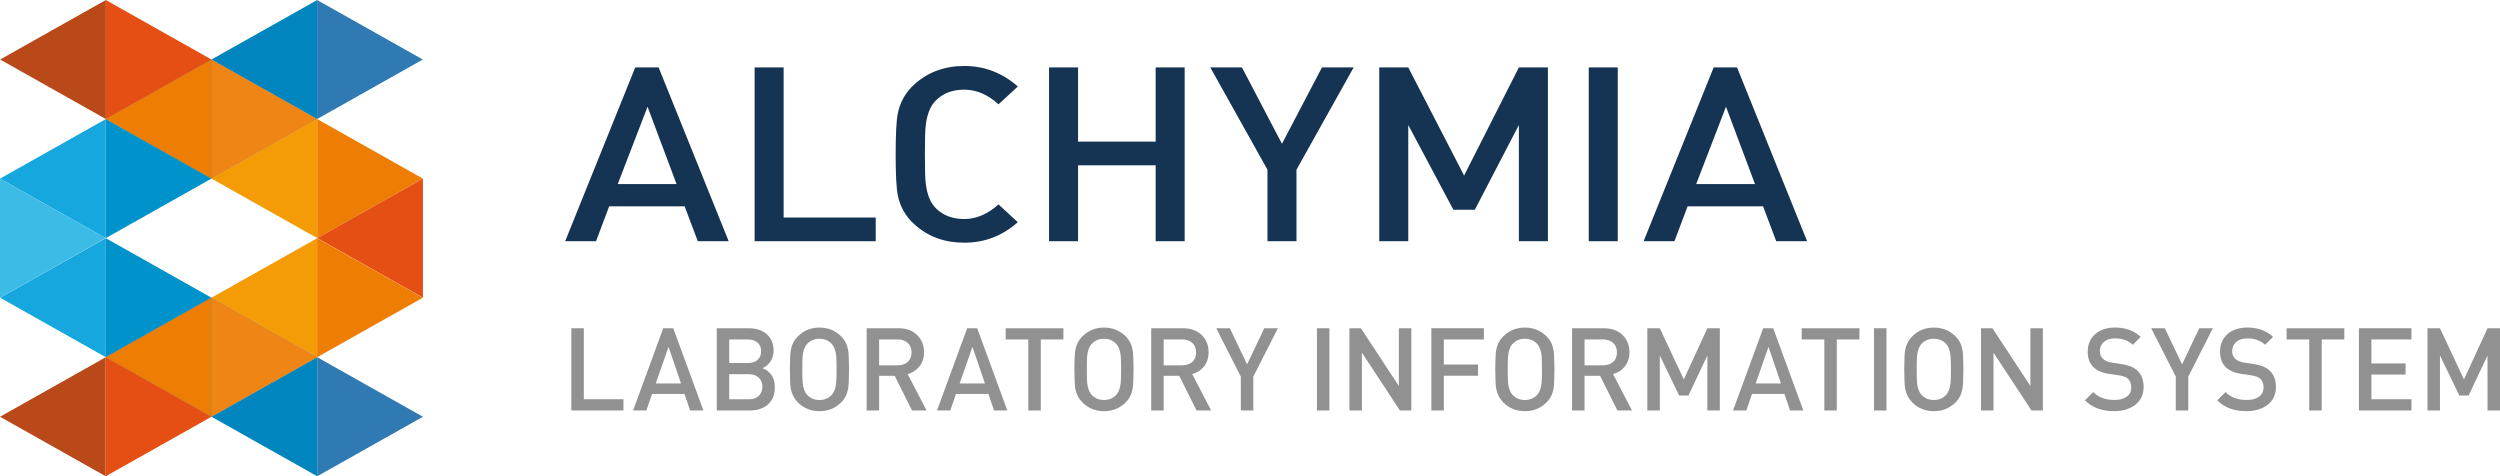 <svg xmlns="http://www.w3.org/2000/svg" id="Livello_1" viewBox="0 0 779.9 148.58"><defs><style>.cls-1{fill:#307ab4;}.cls-1,.cls-2,.cls-3,.cls-4,.cls-5,.cls-6,.cls-7,.cls-8,.cls-9,.cls-10,.cls-11,.cls-12,.cls-13,.cls-14{stroke-width:0px;}.cls-2{fill:#3bbbe5;}.cls-3{fill:#1b62a0;}.cls-4{fill:#153353;}.cls-5{fill:#15a7de;}.cls-6{fill:#2480c2;}.cls-7{fill:#b94918;}.cls-8{fill:#929191;}.cls-9{fill:#ef8514;}.cls-10{fill:#e54f13;}.cls-11{fill:#ed7e03;}.cls-12{fill:#f49b05;}.cls-13{fill:#0085be;}.cls-14{fill:#0092ca;}</style></defs><path class="cls-4" d="m227.31,75.25h-9.63l-4.1-10.89h-23.54l-4.1,10.89h-9.63l21.86-54.22h7.29l21.86,54.22Zm-16.25-17.82l-9.05-24.14-9.3,24.14h18.34Z"></path><path class="cls-4" d="m273.19,75.25h-37.78V21.03h9.05v46.83h28.73v7.39Z"></path><path class="cls-4" d="m317.52,69.31c-4.8,4.26-10.36,6.4-16.67,6.4s-11.42-1.93-15.66-5.79c-2.68-2.44-4.39-5.43-5.11-8.98-.45-2.23-.67-6.5-.67-12.79s.22-10.56.67-12.79c.72-3.55,2.43-6.55,5.11-8.99,4.24-3.86,9.46-5.79,15.66-5.79s11.86,2.13,16.67,6.4l-6.03,5.56c-3.35-3.05-6.9-4.57-10.64-4.57s-6.56,1.09-8.8,3.27c-1.79,1.73-2.88,4.39-3.27,8-.17,1.27-.25,4.24-.25,8.91s.08,7.64.25,8.91c.39,3.61,1.48,6.27,3.27,8,2.23,2.18,5.17,3.27,8.8,3.27s7.29-1.52,10.64-4.57l6.03,5.56Z"></path><path class="cls-4" d="m369.57,75.25h-9.05v-23.68h-24.21v23.68h-9.05V21.03h9.05v23.15h24.21v-23.15h9.05v54.22Z"></path><path class="cls-4" d="m422.29,21.03l-17.84,31.91v22.31h-9.05v-22.31l-17.84-31.91h9.88l12.48,23.83,12.48-23.83h9.88Z"></path><path class="cls-4" d="m482.88,75.25h-9.05v-36.25l-13.74,26.42h-6.7l-14.07-26.42v36.25h-9.05V21.03h9.05l17.42,33.73,17.09-33.73h9.05v54.22Z"></path><path class="cls-4" d="m504.68,75.25h-9.05V21.03h9.05v54.22Z"></path><path class="cls-4" d="m563.74,75.25h-9.63l-4.1-10.89h-23.54l-4.1,10.89h-9.63l21.86-54.22h7.29l21.86,54.22Zm-16.25-17.82l-9.05-24.14-9.3,24.14h18.34Z"></path><path class="cls-8" d="m194.49,128.05h-16.25v-25.65h3.89v22.15h12.36v3.49Z"></path><path class="cls-8" d="m219.44,128.05h-4.14l-1.77-5.15h-10.12l-1.77,5.15h-4.14l9.4-25.65h3.13l9.4,25.65Zm-6.99-8.43l-3.89-11.42-4,11.42h7.89Z"></path><path class="cls-8" d="m241.72,120.81c0,2.31-.71,4.09-2.13,5.35-1.42,1.26-3.29,1.89-5.62,1.89h-10.37v-25.65h9.98c2.38,0,4.26.63,5.66,1.89,1.39,1.26,2.09,2.97,2.09,5.13,0,1.3-.36,2.46-1.08,3.49-.65.91-1.44,1.56-2.38,1.95,2.57,1.03,3.85,3.01,3.85,5.94Zm-4.29-11.24c0-1.18-.38-2.08-1.14-2.72-.76-.64-1.77-.95-3.04-.95h-5.76v7.35h5.76c1.27,0,2.29-.32,3.04-.95.76-.64,1.14-1.54,1.14-2.72Zm.4,11.06c0-1.15-.37-2.09-1.12-2.81-.74-.72-1.78-1.08-3.1-1.08h-6.12v7.82h6.12c1.32,0,2.35-.36,3.1-1.08.74-.72,1.12-1.67,1.12-2.85Z"></path><path class="cls-8" d="m264.86,115.23c0,3-.1,5.02-.29,6.05-.29,1.68-1.01,3.1-2.16,4.25-1.83,1.82-4.08,2.74-6.77,2.74s-4.91-.91-6.74-2.74c-1.15-1.15-1.89-2.57-2.2-4.25-.19-1.06-.29-3.07-.29-6.05s.1-5,.29-6.05c.31-1.68,1.04-3.1,2.2-4.25,1.83-1.83,4.07-2.74,6.74-2.74s4.95.91,6.77,2.74c1.15,1.15,1.87,2.57,2.16,4.25.19,1.03.29,3.05.29,6.05Zm-3.89,0c0-2.19-.04-3.58-.11-4.18-.17-1.71-.64-2.97-1.41-3.78-.98-1.06-2.26-1.59-3.82-1.59s-2.83.53-3.82,1.59c-.77.82-1.24,2.08-1.41,3.78-.07.6-.11,1.99-.11,4.18s.04,3.58.11,4.18c.17,1.71.64,2.97,1.41,3.78.98,1.06,2.26,1.59,3.82,1.59s2.83-.53,3.82-1.59c.77-.82,1.24-2.08,1.41-3.78.07-.6.11-1.99.11-4.18Z"></path><path class="cls-8" d="m289.05,128.05h-4.54l-5.4-10.81h-4.86v10.81h-3.89v-25.65h9.94c2.4,0,4.33.7,5.78,2.09,1.45,1.39,2.18,3.19,2.18,5.4,0,1.75-.48,3.22-1.42,4.41-.95,1.19-2.18,1.99-3.69,2.4l5.91,11.35Zm-4.68-18.1c0-1.25-.4-2.24-1.19-2.97-.79-.72-1.85-1.09-3.17-1.09h-5.76v8.07h5.76c1.32,0,2.38-.36,3.17-1.07.79-.71,1.19-1.69,1.19-2.95Z"></path><path class="cls-8" d="m314.25,128.05h-4.14l-1.77-5.15h-10.12l-1.77,5.15h-4.14l9.4-25.65h3.13l9.4,25.65Zm-6.99-8.43l-3.89-11.42-4,11.42h7.89Z"></path><path class="cls-8" d="m331.74,105.9h-7.06v22.15h-3.89v-22.15h-7.06v-3.49h18.01v3.49Z"></path><path class="cls-8" d="m353.62,115.23c0,3-.1,5.02-.29,6.05-.29,1.68-1.01,3.1-2.16,4.25-1.83,1.82-4.08,2.74-6.77,2.74s-4.91-.91-6.74-2.74c-1.15-1.15-1.89-2.57-2.2-4.25-.19-1.06-.29-3.07-.29-6.05s.1-5,.29-6.05c.31-1.68,1.04-3.1,2.2-4.25,1.83-1.83,4.07-2.74,6.74-2.74s4.95.91,6.77,2.74c1.15,1.15,1.87,2.57,2.16,4.25.19,1.03.29,3.05.29,6.05Zm-3.89,0c0-2.19-.04-3.58-.11-4.18-.17-1.71-.64-2.97-1.41-3.78-.98-1.06-2.26-1.59-3.82-1.59s-2.83.53-3.82,1.59c-.77.82-1.24,2.08-1.41,3.78-.07.6-.11,1.99-.11,4.18s.04,3.58.11,4.18c.17,1.71.64,2.97,1.41,3.78.98,1.06,2.26,1.59,3.82,1.59s2.83-.53,3.82-1.59c.77-.82,1.24-2.08,1.41-3.78.07-.6.11-1.99.11-4.18Z"></path><path class="cls-8" d="m377.82,128.05h-4.54l-5.4-10.81h-4.86v10.81h-3.89v-25.65h9.94c2.4,0,4.33.7,5.78,2.09,1.45,1.39,2.18,3.19,2.18,5.4,0,1.75-.48,3.22-1.42,4.41-.95,1.19-2.18,1.99-3.69,2.4l5.91,11.35Zm-4.68-18.1c0-1.25-.4-2.24-1.19-2.97-.79-.72-1.85-1.09-3.17-1.09h-5.76v8.07h5.76c1.32,0,2.38-.36,3.17-1.07.79-.71,1.19-1.69,1.19-2.95Z"></path><path class="cls-8" d="m398.65,102.4l-7.67,15.09v10.55h-3.89v-10.55l-7.67-15.09h4.25l5.37,11.27,5.37-11.27h4.25Z"></path><path class="cls-8" d="m414.72,128.05h-3.89v-25.65h3.89v25.65Z"></path><path class="cls-8" d="m440.28,128.05h-3.57l-11.85-18.05v18.05h-3.89v-25.65h3.57l11.85,18.01v-18.01h3.89v25.65Z"></path><path class="cls-8" d="m462.92,105.9h-12.5v7.82h10.66v3.49h-10.66v10.84h-3.89v-25.65h16.39v3.49Z"></path><path class="cls-8" d="m484.92,115.23c0,3-.1,5.02-.29,6.05-.29,1.68-1.01,3.1-2.16,4.25-1.83,1.82-4.08,2.74-6.77,2.74s-4.91-.91-6.74-2.74c-1.15-1.15-1.89-2.57-2.2-4.25-.19-1.06-.29-3.07-.29-6.05s.1-5,.29-6.05c.31-1.68,1.04-3.1,2.2-4.25,1.83-1.83,4.07-2.74,6.74-2.74s4.95.91,6.77,2.74c1.15,1.15,1.87,2.57,2.16,4.25.19,1.03.29,3.05.29,6.05Zm-3.89,0c0-2.19-.04-3.58-.11-4.18-.17-1.71-.64-2.97-1.41-3.78-.98-1.06-2.26-1.59-3.82-1.59s-2.83.53-3.82,1.59c-.77.82-1.24,2.08-1.41,3.78-.07.6-.11,1.99-.11,4.18s.04,3.58.11,4.18c.17,1.71.64,2.97,1.41,3.78.98,1.06,2.26,1.59,3.82,1.59s2.83-.53,3.82-1.59c.77-.82,1.24-2.08,1.41-3.78.07-.6.11-1.99.11-4.18Z"></path><path class="cls-8" d="m509.11,128.05h-4.54l-5.4-10.81h-4.86v10.81h-3.89v-25.65h9.94c2.4,0,4.33.7,5.78,2.09,1.45,1.39,2.18,3.19,2.18,5.4,0,1.75-.48,3.22-1.42,4.41s-2.18,1.99-3.69,2.4l5.91,11.35Zm-4.68-18.1c0-1.25-.4-2.24-1.19-2.97-.79-.72-1.85-1.09-3.17-1.09h-5.76v8.07h5.76c1.32,0,2.38-.36,3.17-1.07.79-.71,1.19-1.69,1.19-2.95Z"></path><path class="cls-8" d="m536.52,128.05h-3.89v-17.15l-5.91,12.5h-2.88l-6.05-12.5v17.15h-3.89v-25.65h3.89l7.49,15.96,7.35-15.96h3.89v25.65Z"></path><path class="cls-8" d="m562.58,128.05h-4.14l-1.77-5.15h-10.12l-1.77,5.15h-4.14l9.4-25.65h3.13l9.4,25.65Zm-6.99-8.43l-3.89-11.42-4,11.42h7.89Z"></path><path class="cls-8" d="m580.07,105.9h-7.06v22.15h-3.89v-22.15h-7.06v-3.49h18.01v3.49Z"></path><path class="cls-8" d="m588.51,128.05h-3.89v-25.65h3.89v25.65Z"></path><path class="cls-8" d="m612.5,115.23c0,3-.1,5.02-.29,6.05-.29,1.68-1.01,3.1-2.16,4.25-1.83,1.82-4.08,2.74-6.77,2.74s-4.91-.91-6.74-2.74c-1.15-1.15-1.89-2.57-2.2-4.25-.19-1.06-.29-3.07-.29-6.05s.1-5,.29-6.05c.31-1.68,1.04-3.1,2.2-4.25,1.83-1.83,4.07-2.74,6.74-2.74s4.95.91,6.77,2.74c1.15,1.15,1.87,2.57,2.16,4.25.19,1.03.29,3.05.29,6.05Zm-3.89,0c0-2.19-.04-3.58-.11-4.18-.17-1.71-.64-2.97-1.41-3.78-.98-1.06-2.26-1.59-3.82-1.59s-2.83.53-3.82,1.59c-.77.82-1.24,2.08-1.41,3.78-.07.6-.11,1.99-.11,4.18s.04,3.58.11,4.18c.17,1.71.64,2.97,1.41,3.78.98,1.06,2.26,1.59,3.82,1.59s2.83-.53,3.82-1.59c.77-.82,1.24-2.08,1.41-3.78.07-.6.11-1.99.11-4.18Z"></path><path class="cls-8" d="m637.31,128.05h-3.57l-11.85-18.04v18.04h-3.89v-25.64h3.56l11.85,18.01v-18.01h3.89v25.64Z"></path><path class="cls-8" d="m668.72,120.74c0,2.33-.85,4.17-2.56,5.51-1.71,1.34-3.93,2.02-6.67,2.02-3.82,0-6.84-1.13-9.08-3.39l2.59-2.56c1.63,1.63,3.82,2.45,6.56,2.45,1.68,0,2.98-.34,3.91-1.03.92-.68,1.39-1.65,1.39-2.9,0-1.15-.34-2.04-1.01-2.67-.58-.53-1.51-.89-2.81-1.08l-3.03-.43c-2.11-.31-3.74-1-4.86-2.05-1.25-1.18-1.87-2.81-1.87-4.9,0-2.26.77-4.08,2.31-5.46,1.54-1.38,3.63-2.07,6.27-2.07,3.22,0,5.87.97,7.96,2.92l-2.49,2.45c-1.39-1.32-3.25-1.98-5.58-1.98-1.47,0-2.61.37-3.44,1.12-.83.74-1.24,1.71-1.24,2.88,0,1.01.33,1.81.99,2.4s1.61.98,2.86,1.17l2.92.43c2.11.31,3.71.95,4.79,1.91,1.39,1.23,2.09,2.98,2.09,5.26Z"></path><path class="cls-8" d="m690.32,102.4l-7.67,15.09v10.55h-3.89v-10.55l-7.67-15.09h4.25l5.37,11.27,5.37-11.27h4.25Z"></path><path class="cls-8" d="m710,120.74c0,2.33-.85,4.17-2.56,5.51-1.71,1.34-3.93,2.02-6.67,2.02-3.82,0-6.84-1.13-9.08-3.39l2.59-2.56c1.63,1.63,3.82,2.45,6.56,2.45,1.68,0,2.98-.34,3.91-1.03.92-.68,1.39-1.65,1.39-2.9,0-1.15-.34-2.04-1.01-2.67-.58-.53-1.51-.89-2.81-1.08l-3.03-.43c-2.11-.31-3.74-1-4.86-2.05-1.25-1.18-1.87-2.81-1.87-4.9,0-2.26.77-4.08,2.31-5.46,1.54-1.38,3.63-2.07,6.27-2.07,3.22,0,5.87.97,7.96,2.92l-2.49,2.45c-1.39-1.32-3.25-1.98-5.58-1.98-1.47,0-2.61.37-3.44,1.12-.83.74-1.24,1.71-1.24,2.88,0,1.01.33,1.81.99,2.4s1.61.98,2.86,1.17l2.92.43c2.11.31,3.71.95,4.79,1.91,1.39,1.23,2.09,2.98,2.09,5.26Z"></path><path class="cls-8" d="m731.34,105.9h-7.06v22.15h-3.89v-22.15h-7.06v-3.49h18.01v3.49Z"></path><path class="cls-8" d="m752.28,128.05h-16.39v-25.65h16.39v3.49h-12.5v7.49h10.66v3.46h-10.66v7.71h12.5v3.49Z"></path><path class="cls-8" d="m779.9,128.05h-3.89v-17.15l-5.91,12.5h-2.88l-6.05-12.5v17.15h-3.89v-25.65h3.89l7.49,15.96,7.35-15.96h3.89v25.65Z"></path><polyline class="cls-13" points="98.92 .02 65.93 18.59 82.42 27.88 98.92 37.16"></polyline><polyline class="cls-3" points="65.97 55.72 65.97 37.15 65.97 18.58 32.99 37.15"></polyline><polygon class="cls-14" points="32.99 55.71 32.99 74.28 65.97 55.71 32.99 37.14 32.99 55.71"></polygon><polygon class="cls-5" points="32.99 37.15 0 55.72 16.49 65 32.99 74.29 32.99 37.15"></polygon><polygon class="cls-2" points="0 92.85 16.49 83.57 32.98 74.28 0 55.72 0 92.85"></polygon><polygon class="cls-6" points="65.94 37.16 65.94 55.72 98.92 37.16 65.94 18.59 65.94 37.16"></polygon><polygon class="cls-1" points="98.92 37.14 131.9 18.57 115.41 9.28 98.92 0 98.92 37.14"></polygon><polyline class="cls-14" points="32.99 111.43 32.99 92.87 32.99 74.3 65.97 92.87"></polyline><polygon class="cls-3" points="65.97 111.43 65.97 130 32.99 111.43 65.97 92.86 65.97 111.43"></polygon><polygon class="cls-6" points="65.97 92.87 98.96 111.44 82.46 120.72 65.97 130.01 65.97 92.87"></polygon><polygon class="cls-1" points="98.96 111.44 131.94 130.01 115.45 139.29 98.96 148.58 98.96 111.44"></polygon><polygon class="cls-13" points="98.96 148.57 82.47 139.29 65.97 130 98.96 111.43 98.96 148.57"></polygon><polygon class="cls-5" points="33.02 92.87 33.02 111.44 .03 92.87 33.02 74.31 33.02 92.87"></polygon><polyline class="cls-10" points="33.03 .02 66.01 18.59 49.52 27.88 33.03 37.16"></polyline><polyline class="cls-9" points="65.97 55.72 65.97 37.15 65.97 18.58 98.96 37.15"></polyline><polygon class="cls-12" points="98.96 55.71 98.96 74.28 65.97 55.71 98.96 37.14 98.96 55.71"></polygon><polygon class="cls-11" points="98.96 37.15 131.94 55.72 115.45 65 98.96 74.29 98.96 37.15"></polygon><polygon class="cls-10" points="131.94 92.85 115.45 83.57 98.96 74.28 131.94 55.72 131.94 92.85"></polygon><polygon class="cls-11" points="66 37.16 66 55.72 33.02 37.16 66 18.59 66 37.16"></polygon><polygon class="cls-7" points="33.03 37.14 .04 18.57 16.53 9.28 33.03 0 33.03 37.14"></polygon><polyline class="cls-12" points="98.96 111.43 98.96 92.87 98.96 74.3 65.97 92.87"></polyline><polygon class="cls-9" points="65.97 111.43 65.97 130 98.96 111.43 65.97 92.86 65.97 111.43"></polygon><polygon class="cls-11" points="65.97 92.87 32.99 111.44 49.48 120.72 65.97 130.01 65.97 92.87"></polygon><polygon class="cls-7" points="32.98 111.44 0 130.01 16.49 139.29 32.98 148.58 32.98 111.44"></polygon><polygon class="cls-10" points="32.99 148.57 49.48 139.29 65.97 130 32.99 111.43 32.99 148.57"></polygon><polygon class="cls-11" points="98.93 92.87 98.93 111.44 131.91 92.87 98.93 74.31 98.93 92.87"></polygon></svg>
